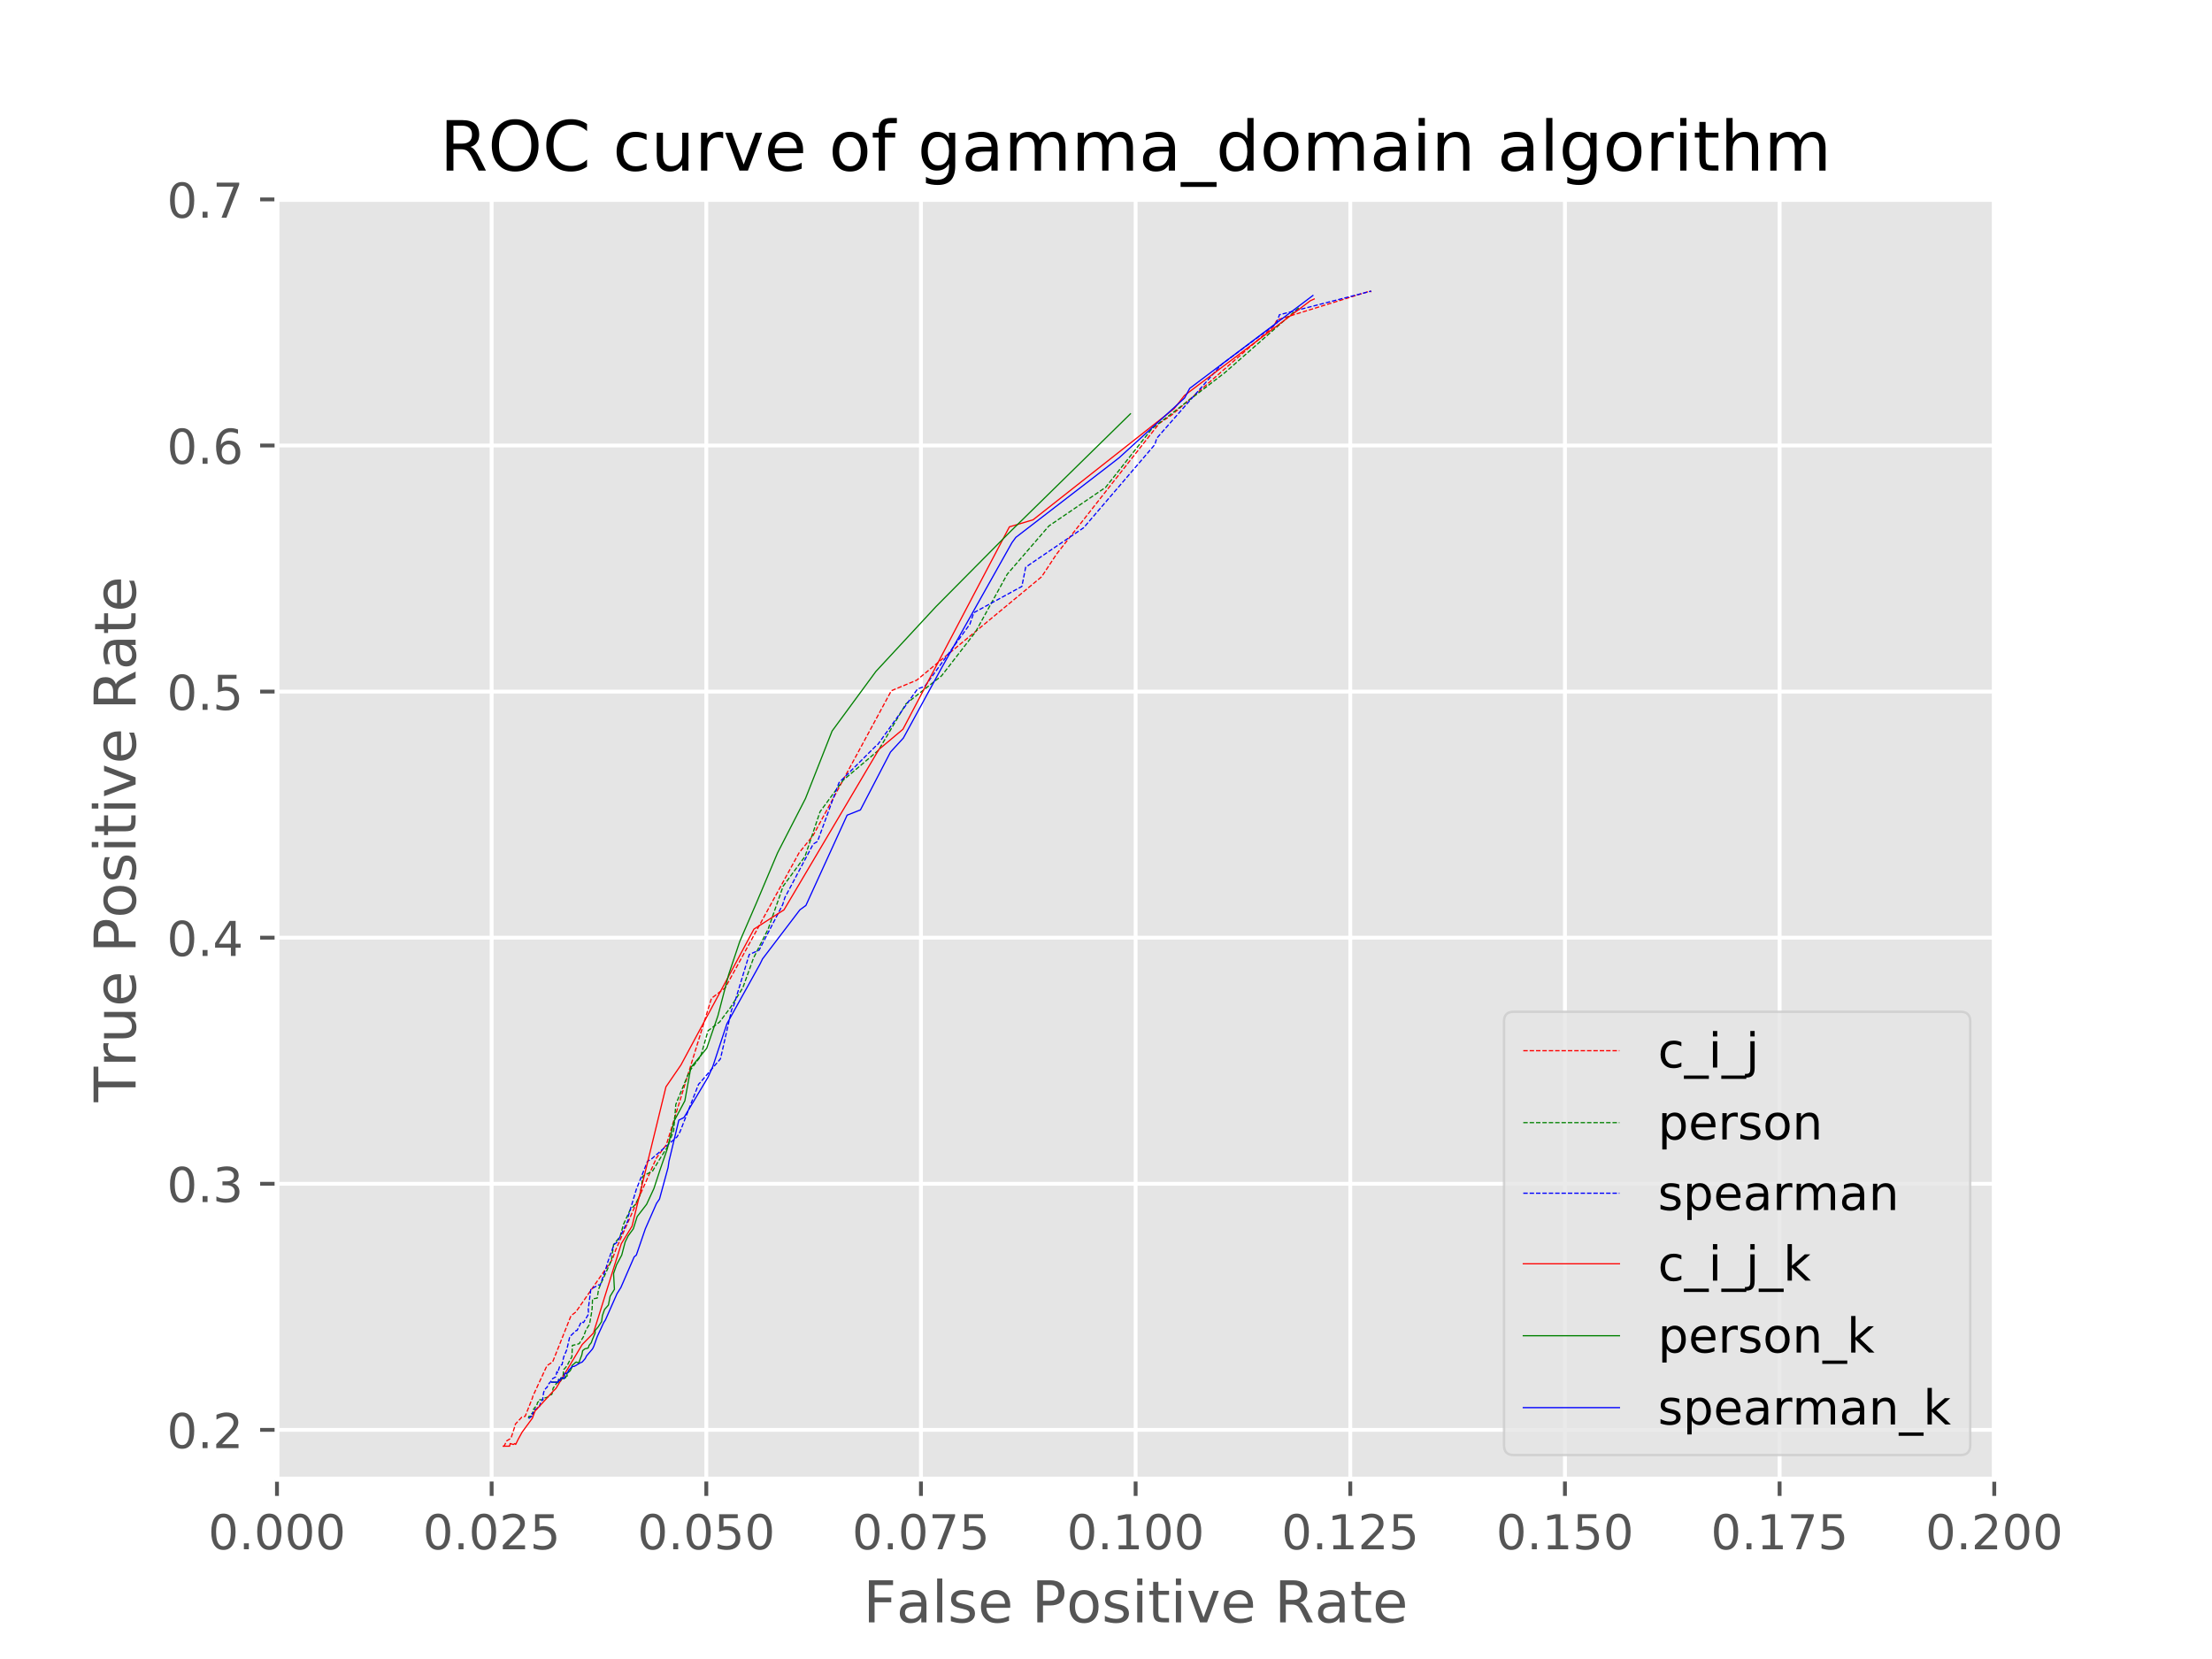<?xml version="1.0" encoding="utf-8" standalone="no"?>
<!DOCTYPE svg PUBLIC "-//W3C//DTD SVG 1.1//EN"
  "http://www.w3.org/Graphics/SVG/1.1/DTD/svg11.dtd">
<!-- Created with matplotlib (http://matplotlib.org/) -->
<svg height="345pt" version="1.1" viewBox="0 0 460 345" width="460pt" xmlns="http://www.w3.org/2000/svg" xmlns:xlink="http://www.w3.org/1999/xlink">
 <defs>
  <style type="text/css">
*{stroke-linecap:butt;stroke-linejoin:round;}
  </style>
 </defs>
 <g id="figure_1">
  <g id="patch_1">
   <path d="M 0 345.6 
L 460.8 345.6 
L 460.8 0 
L 0 0 
z
" style="fill:#ffffff;"/>
  </g>
  <g id="axes_1">
   <g id="patch_2">
    <path d="M 57.6 307.584 
L 414.72 307.584 
L 414.72 41.472 
L 57.6 41.472 
z
" style="fill:#e5e5e5;"/>
   </g>
   <g id="matplotlib.axis_1">
    <g id="xtick_1">
     <g id="line2d_1">
      <path clip-path="url(#p96135a77d3)" d="M 57.6 307.584 
L 57.6 41.472 
" style="fill:none;stroke:#ffffff;stroke-linecap:square;stroke-width:0.8;"/>
     </g>
     <g id="line2d_2">
      <defs>
       <path d="M 0 0 
L 0 3.5 
" id="m3722975acc" style="stroke:#555555;stroke-width:0.8;"/>
      </defs>
      <g>
       <use style="fill:#555555;stroke:#555555;stroke-width:0.8;" x="57.6" xlink:href="#m3722975acc" y="307.584"/>
      </g>
     </g>
     <g id="text_1">
      <!-- 0.000 -->
      <defs>
       <path d="M 31.781 66.406 
Q 24.172 66.406 20.328 58.906 
Q 16.5 51.422 16.5 36.375 
Q 16.5 21.391 20.328 13.891 
Q 24.172 6.391 31.781 6.391 
Q 39.453 6.391 43.281 13.891 
Q 47.125 21.391 47.125 36.375 
Q 47.125 51.422 43.281 58.906 
Q 39.453 66.406 31.781 66.406 
z
M 31.781 74.219 
Q 44.047 74.219 50.516 64.516 
Q 56.984 54.828 56.984 36.375 
Q 56.984 17.969 50.516 8.266 
Q 44.047 -1.422 31.781 -1.422 
Q 19.531 -1.422 13.062 8.266 
Q 6.594 17.969 6.594 36.375 
Q 6.594 54.828 13.062 64.516 
Q 19.531 74.219 31.781 74.219 
z
" id="DejaVuSans-30"/>
       <path d="M 10.688 12.406 
L 21 12.406 
L 21 0 
L 10.688 0 
z
" id="DejaVuSans-2e"/>
      </defs>
      <g style="fill:#555555;" transform="translate(43.286 322.182)scale(0.1 -0.1)">
       <use xlink:href="#DejaVuSans-30"/>
       <use x="63.623" xlink:href="#DejaVuSans-2e"/>
       <use x="95.41" xlink:href="#DejaVuSans-30"/>
       <use x="159.033" xlink:href="#DejaVuSans-30"/>
       <use x="222.656" xlink:href="#DejaVuSans-30"/>
      </g>
     </g>
    </g>
    <g id="xtick_2">
     <g id="line2d_3">
      <path clip-path="url(#p96135a77d3)" d="M 102.24 307.584 
L 102.24 41.472 
" style="fill:none;stroke:#ffffff;stroke-linecap:square;stroke-width:0.8;"/>
     </g>
     <g id="line2d_4">
      <g>
       <use style="fill:#555555;stroke:#555555;stroke-width:0.8;" x="102.24" xlink:href="#m3722975acc" y="307.584"/>
      </g>
     </g>
     <g id="text_2">
      <!-- 0.025 -->
      <defs>
       <path d="M 19.188 8.297 
L 53.609 8.297 
L 53.609 0 
L 7.328 0 
L 7.328 8.297 
Q 12.938 14.109 22.625 23.891 
Q 32.328 33.688 34.812 36.531 
Q 39.547 41.844 41.422 45.531 
Q 43.312 49.219 43.312 52.781 
Q 43.312 58.594 39.234 62.25 
Q 35.156 65.922 28.609 65.922 
Q 23.969 65.922 18.812 64.312 
Q 13.672 62.703 7.812 59.422 
L 7.812 69.391 
Q 13.766 71.781 18.938 73 
Q 24.125 74.219 28.422 74.219 
Q 39.75 74.219 46.484 68.547 
Q 53.219 62.891 53.219 53.422 
Q 53.219 48.922 51.531 44.891 
Q 49.859 40.875 45.406 35.406 
Q 44.188 33.984 37.641 27.219 
Q 31.109 20.453 19.188 8.297 
z
" id="DejaVuSans-32"/>
       <path d="M 10.797 72.906 
L 49.516 72.906 
L 49.516 64.594 
L 19.828 64.594 
L 19.828 46.734 
Q 21.969 47.469 24.109 47.828 
Q 26.266 48.188 28.422 48.188 
Q 40.625 48.188 47.75 41.5 
Q 54.891 34.812 54.891 23.391 
Q 54.891 11.625 47.562 5.094 
Q 40.234 -1.422 26.906 -1.422 
Q 22.312 -1.422 17.547 -0.641 
Q 12.797 0.141 7.719 1.703 
L 7.719 11.625 
Q 12.109 9.234 16.797 8.062 
Q 21.484 6.891 26.703 6.891 
Q 35.156 6.891 40.078 11.328 
Q 45.016 15.766 45.016 23.391 
Q 45.016 31 40.078 35.438 
Q 35.156 39.891 26.703 39.891 
Q 22.75 39.891 18.812 39.016 
Q 14.891 38.141 10.797 36.281 
z
" id="DejaVuSans-35"/>
      </defs>
      <g style="fill:#555555;" transform="translate(87.926 322.182)scale(0.1 -0.1)">
       <use xlink:href="#DejaVuSans-30"/>
       <use x="63.623" xlink:href="#DejaVuSans-2e"/>
       <use x="95.41" xlink:href="#DejaVuSans-30"/>
       <use x="159.033" xlink:href="#DejaVuSans-32"/>
       <use x="222.656" xlink:href="#DejaVuSans-35"/>
      </g>
     </g>
    </g>
    <g id="xtick_3">
     <g id="line2d_5">
      <path clip-path="url(#p96135a77d3)" d="M 146.88 307.584 
L 146.88 41.472 
" style="fill:none;stroke:#ffffff;stroke-linecap:square;stroke-width:0.8;"/>
     </g>
     <g id="line2d_6">
      <g>
       <use style="fill:#555555;stroke:#555555;stroke-width:0.8;" x="146.88" xlink:href="#m3722975acc" y="307.584"/>
      </g>
     </g>
     <g id="text_3">
      <!-- 0.050 -->
      <g style="fill:#555555;" transform="translate(132.566 322.182)scale(0.1 -0.1)">
       <use xlink:href="#DejaVuSans-30"/>
       <use x="63.623" xlink:href="#DejaVuSans-2e"/>
       <use x="95.41" xlink:href="#DejaVuSans-30"/>
       <use x="159.033" xlink:href="#DejaVuSans-35"/>
       <use x="222.656" xlink:href="#DejaVuSans-30"/>
      </g>
     </g>
    </g>
    <g id="xtick_4">
     <g id="line2d_7">
      <path clip-path="url(#p96135a77d3)" d="M 191.52 307.584 
L 191.52 41.472 
" style="fill:none;stroke:#ffffff;stroke-linecap:square;stroke-width:0.8;"/>
     </g>
     <g id="line2d_8">
      <g>
       <use style="fill:#555555;stroke:#555555;stroke-width:0.8;" x="191.52" xlink:href="#m3722975acc" y="307.584"/>
      </g>
     </g>
     <g id="text_4">
      <!-- 0.075 -->
      <defs>
       <path d="M 8.203 72.906 
L 55.078 72.906 
L 55.078 68.703 
L 28.609 0 
L 18.312 0 
L 43.219 64.594 
L 8.203 64.594 
z
" id="DejaVuSans-37"/>
      </defs>
      <g style="fill:#555555;" transform="translate(177.206 322.182)scale(0.1 -0.1)">
       <use xlink:href="#DejaVuSans-30"/>
       <use x="63.623" xlink:href="#DejaVuSans-2e"/>
       <use x="95.41" xlink:href="#DejaVuSans-30"/>
       <use x="159.033" xlink:href="#DejaVuSans-37"/>
       <use x="222.656" xlink:href="#DejaVuSans-35"/>
      </g>
     </g>
    </g>
    <g id="xtick_5">
     <g id="line2d_9">
      <path clip-path="url(#p96135a77d3)" d="M 236.16 307.584 
L 236.16 41.472 
" style="fill:none;stroke:#ffffff;stroke-linecap:square;stroke-width:0.8;"/>
     </g>
     <g id="line2d_10">
      <g>
       <use style="fill:#555555;stroke:#555555;stroke-width:0.8;" x="236.16" xlink:href="#m3722975acc" y="307.584"/>
      </g>
     </g>
     <g id="text_5">
      <!-- 0.100 -->
      <defs>
       <path d="M 12.406 8.297 
L 28.516 8.297 
L 28.516 63.922 
L 10.984 60.406 
L 10.984 69.391 
L 28.422 72.906 
L 38.281 72.906 
L 38.281 8.297 
L 54.391 8.297 
L 54.391 0 
L 12.406 0 
z
" id="DejaVuSans-31"/>
      </defs>
      <g style="fill:#555555;" transform="translate(221.846 322.182)scale(0.1 -0.1)">
       <use xlink:href="#DejaVuSans-30"/>
       <use x="63.623" xlink:href="#DejaVuSans-2e"/>
       <use x="95.41" xlink:href="#DejaVuSans-31"/>
       <use x="159.033" xlink:href="#DejaVuSans-30"/>
       <use x="222.656" xlink:href="#DejaVuSans-30"/>
      </g>
     </g>
    </g>
    <g id="xtick_6">
     <g id="line2d_11">
      <path clip-path="url(#p96135a77d3)" d="M 280.8 307.584 
L 280.8 41.472 
" style="fill:none;stroke:#ffffff;stroke-linecap:square;stroke-width:0.8;"/>
     </g>
     <g id="line2d_12">
      <g>
       <use style="fill:#555555;stroke:#555555;stroke-width:0.8;" x="280.8" xlink:href="#m3722975acc" y="307.584"/>
      </g>
     </g>
     <g id="text_6">
      <!-- 0.125 -->
      <g style="fill:#555555;" transform="translate(266.486 322.182)scale(0.1 -0.1)">
       <use xlink:href="#DejaVuSans-30"/>
       <use x="63.623" xlink:href="#DejaVuSans-2e"/>
       <use x="95.41" xlink:href="#DejaVuSans-31"/>
       <use x="159.033" xlink:href="#DejaVuSans-32"/>
       <use x="222.656" xlink:href="#DejaVuSans-35"/>
      </g>
     </g>
    </g>
    <g id="xtick_7">
     <g id="line2d_13">
      <path clip-path="url(#p96135a77d3)" d="M 325.44 307.584 
L 325.44 41.472 
" style="fill:none;stroke:#ffffff;stroke-linecap:square;stroke-width:0.8;"/>
     </g>
     <g id="line2d_14">
      <g>
       <use style="fill:#555555;stroke:#555555;stroke-width:0.8;" x="325.44" xlink:href="#m3722975acc" y="307.584"/>
      </g>
     </g>
     <g id="text_7">
      <!-- 0.150 -->
      <g style="fill:#555555;" transform="translate(311.126 322.182)scale(0.1 -0.1)">
       <use xlink:href="#DejaVuSans-30"/>
       <use x="63.623" xlink:href="#DejaVuSans-2e"/>
       <use x="95.41" xlink:href="#DejaVuSans-31"/>
       <use x="159.033" xlink:href="#DejaVuSans-35"/>
       <use x="222.656" xlink:href="#DejaVuSans-30"/>
      </g>
     </g>
    </g>
    <g id="xtick_8">
     <g id="line2d_15">
      <path clip-path="url(#p96135a77d3)" d="M 370.08 307.584 
L 370.08 41.472 
" style="fill:none;stroke:#ffffff;stroke-linecap:square;stroke-width:0.8;"/>
     </g>
     <g id="line2d_16">
      <g>
       <use style="fill:#555555;stroke:#555555;stroke-width:0.8;" x="370.08" xlink:href="#m3722975acc" y="307.584"/>
      </g>
     </g>
     <g id="text_8">
      <!-- 0.175 -->
      <g style="fill:#555555;" transform="translate(355.766 322.182)scale(0.1 -0.1)">
       <use xlink:href="#DejaVuSans-30"/>
       <use x="63.623" xlink:href="#DejaVuSans-2e"/>
       <use x="95.41" xlink:href="#DejaVuSans-31"/>
       <use x="159.033" xlink:href="#DejaVuSans-37"/>
       <use x="222.656" xlink:href="#DejaVuSans-35"/>
      </g>
     </g>
    </g>
    <g id="xtick_9">
     <g id="line2d_17">
      <path clip-path="url(#p96135a77d3)" d="M 414.72 307.584 
L 414.72 41.472 
" style="fill:none;stroke:#ffffff;stroke-linecap:square;stroke-width:0.8;"/>
     </g>
     <g id="line2d_18">
      <g>
       <use style="fill:#555555;stroke:#555555;stroke-width:0.8;" x="414.72" xlink:href="#m3722975acc" y="307.584"/>
      </g>
     </g>
     <g id="text_9">
      <!-- 0.200 -->
      <g style="fill:#555555;" transform="translate(400.406 322.182)scale(0.1 -0.1)">
       <use xlink:href="#DejaVuSans-30"/>
       <use x="63.623" xlink:href="#DejaVuSans-2e"/>
       <use x="95.41" xlink:href="#DejaVuSans-32"/>
       <use x="159.033" xlink:href="#DejaVuSans-30"/>
       <use x="222.656" xlink:href="#DejaVuSans-30"/>
      </g>
     </g>
    </g>
    <g id="text_10">
     <!-- False Positive Rate -->
     <defs>
      <path d="M 9.812 72.906 
L 51.703 72.906 
L 51.703 64.594 
L 19.672 64.594 
L 19.672 43.109 
L 48.578 43.109 
L 48.578 34.812 
L 19.672 34.812 
L 19.672 0 
L 9.812 0 
z
" id="DejaVuSans-46"/>
      <path d="M 34.281 27.484 
Q 23.391 27.484 19.188 25 
Q 14.984 22.516 14.984 16.5 
Q 14.984 11.719 18.141 8.906 
Q 21.297 6.109 26.703 6.109 
Q 34.188 6.109 38.703 11.406 
Q 43.219 16.703 43.219 25.484 
L 43.219 27.484 
z
M 52.203 31.203 
L 52.203 0 
L 43.219 0 
L 43.219 8.297 
Q 40.141 3.328 35.547 0.953 
Q 30.953 -1.422 24.312 -1.422 
Q 15.922 -1.422 10.953 3.297 
Q 6 8.016 6 15.922 
Q 6 25.141 12.172 29.828 
Q 18.359 34.516 30.609 34.516 
L 43.219 34.516 
L 43.219 35.406 
Q 43.219 41.609 39.141 45 
Q 35.062 48.391 27.688 48.391 
Q 23 48.391 18.547 47.266 
Q 14.109 46.141 10.016 43.891 
L 10.016 52.203 
Q 14.938 54.109 19.578 55.047 
Q 24.219 56 28.609 56 
Q 40.484 56 46.344 49.844 
Q 52.203 43.703 52.203 31.203 
z
" id="DejaVuSans-61"/>
      <path d="M 9.422 75.984 
L 18.406 75.984 
L 18.406 0 
L 9.422 0 
z
" id="DejaVuSans-6c"/>
      <path d="M 44.281 53.078 
L 44.281 44.578 
Q 40.484 46.531 36.375 47.5 
Q 32.281 48.484 27.875 48.484 
Q 21.188 48.484 17.844 46.438 
Q 14.5 44.391 14.5 40.281 
Q 14.5 37.156 16.891 35.375 
Q 19.281 33.594 26.516 31.984 
L 29.594 31.297 
Q 39.156 29.25 43.188 25.516 
Q 47.219 21.781 47.219 15.094 
Q 47.219 7.469 41.188 3.016 
Q 35.156 -1.422 24.609 -1.422 
Q 20.219 -1.422 15.453 -0.562 
Q 10.688 0.297 5.422 2 
L 5.422 11.281 
Q 10.406 8.688 15.234 7.391 
Q 20.062 6.109 24.812 6.109 
Q 31.156 6.109 34.562 8.281 
Q 37.984 10.453 37.984 14.406 
Q 37.984 18.062 35.516 20.016 
Q 33.062 21.969 24.703 23.781 
L 21.578 24.516 
Q 13.234 26.266 9.516 29.906 
Q 5.812 33.547 5.812 39.891 
Q 5.812 47.609 11.281 51.797 
Q 16.75 56 26.812 56 
Q 31.781 56 36.172 55.266 
Q 40.578 54.547 44.281 53.078 
z
" id="DejaVuSans-73"/>
      <path d="M 56.203 29.594 
L 56.203 25.203 
L 14.891 25.203 
Q 15.484 15.922 20.484 11.062 
Q 25.484 6.203 34.422 6.203 
Q 39.594 6.203 44.453 7.469 
Q 49.312 8.734 54.109 11.281 
L 54.109 2.781 
Q 49.266 0.734 44.188 -0.344 
Q 39.109 -1.422 33.891 -1.422 
Q 20.797 -1.422 13.156 6.188 
Q 5.516 13.812 5.516 26.812 
Q 5.516 40.234 12.766 48.109 
Q 20.016 56 32.328 56 
Q 43.359 56 49.781 48.891 
Q 56.203 41.797 56.203 29.594 
z
M 47.219 32.234 
Q 47.125 39.594 43.094 43.984 
Q 39.062 48.391 32.422 48.391 
Q 24.906 48.391 20.391 44.141 
Q 15.875 39.891 15.188 32.172 
z
" id="DejaVuSans-65"/>
      <path id="DejaVuSans-20"/>
      <path d="M 19.672 64.797 
L 19.672 37.406 
L 32.078 37.406 
Q 38.969 37.406 42.719 40.969 
Q 46.484 44.531 46.484 51.125 
Q 46.484 57.672 42.719 61.234 
Q 38.969 64.797 32.078 64.797 
z
M 9.812 72.906 
L 32.078 72.906 
Q 44.344 72.906 50.609 67.359 
Q 56.891 61.812 56.891 51.125 
Q 56.891 40.328 50.609 34.812 
Q 44.344 29.297 32.078 29.297 
L 19.672 29.297 
L 19.672 0 
L 9.812 0 
z
" id="DejaVuSans-50"/>
      <path d="M 30.609 48.391 
Q 23.391 48.391 19.188 42.75 
Q 14.984 37.109 14.984 27.297 
Q 14.984 17.484 19.156 11.844 
Q 23.344 6.203 30.609 6.203 
Q 37.797 6.203 41.984 11.859 
Q 46.188 17.531 46.188 27.297 
Q 46.188 37.016 41.984 42.703 
Q 37.797 48.391 30.609 48.391 
z
M 30.609 56 
Q 42.328 56 49.016 48.375 
Q 55.719 40.766 55.719 27.297 
Q 55.719 13.875 49.016 6.219 
Q 42.328 -1.422 30.609 -1.422 
Q 18.844 -1.422 12.172 6.219 
Q 5.516 13.875 5.516 27.297 
Q 5.516 40.766 12.172 48.375 
Q 18.844 56 30.609 56 
z
" id="DejaVuSans-6f"/>
      <path d="M 9.422 54.688 
L 18.406 54.688 
L 18.406 0 
L 9.422 0 
z
M 9.422 75.984 
L 18.406 75.984 
L 18.406 64.594 
L 9.422 64.594 
z
" id="DejaVuSans-69"/>
      <path d="M 18.312 70.219 
L 18.312 54.688 
L 36.812 54.688 
L 36.812 47.703 
L 18.312 47.703 
L 18.312 18.016 
Q 18.312 11.328 20.141 9.422 
Q 21.969 7.516 27.594 7.516 
L 36.812 7.516 
L 36.812 0 
L 27.594 0 
Q 17.188 0 13.234 3.875 
Q 9.281 7.766 9.281 18.016 
L 9.281 47.703 
L 2.688 47.703 
L 2.688 54.688 
L 9.281 54.688 
L 9.281 70.219 
z
" id="DejaVuSans-74"/>
      <path d="M 2.984 54.688 
L 12.5 54.688 
L 29.594 8.797 
L 46.688 54.688 
L 56.203 54.688 
L 35.688 0 
L 23.484 0 
z
" id="DejaVuSans-76"/>
      <path d="M 44.391 34.188 
Q 47.562 33.109 50.562 29.594 
Q 53.562 26.078 56.594 19.922 
L 66.609 0 
L 56 0 
L 46.688 18.703 
Q 43.062 26.031 39.672 28.422 
Q 36.281 30.812 30.422 30.812 
L 19.672 30.812 
L 19.672 0 
L 9.812 0 
L 9.812 72.906 
L 32.078 72.906 
Q 44.578 72.906 50.734 67.672 
Q 56.891 62.453 56.891 51.906 
Q 56.891 45.016 53.688 40.469 
Q 50.484 35.938 44.391 34.188 
z
M 19.672 64.797 
L 19.672 38.922 
L 32.078 38.922 
Q 39.203 38.922 42.844 42.219 
Q 46.484 45.516 46.484 51.906 
Q 46.484 58.297 42.844 61.547 
Q 39.203 64.797 32.078 64.797 
z
" id="DejaVuSans-52"/>
     </defs>
     <g style="fill:#555555;" transform="translate(179.513 337.38)scale(0.12 -0.12)">
      <use xlink:href="#DejaVuSans-46"/>
      <use x="57.379" xlink:href="#DejaVuSans-61"/>
      <use x="118.658" xlink:href="#DejaVuSans-6c"/>
      <use x="146.441" xlink:href="#DejaVuSans-73"/>
      <use x="198.541" xlink:href="#DejaVuSans-65"/>
      <use x="260.064" xlink:href="#DejaVuSans-20"/>
      <use x="291.852" xlink:href="#DejaVuSans-50"/>
      <use x="352.107" xlink:href="#DejaVuSans-6f"/>
      <use x="413.289" xlink:href="#DejaVuSans-73"/>
      <use x="465.389" xlink:href="#DejaVuSans-69"/>
      <use x="493.172" xlink:href="#DejaVuSans-74"/>
      <use x="532.381" xlink:href="#DejaVuSans-69"/>
      <use x="560.164" xlink:href="#DejaVuSans-76"/>
      <use x="619.344" xlink:href="#DejaVuSans-65"/>
      <use x="680.867" xlink:href="#DejaVuSans-20"/>
      <use x="712.654" xlink:href="#DejaVuSans-52"/>
      <use x="782.105" xlink:href="#DejaVuSans-61"/>
      <use x="843.385" xlink:href="#DejaVuSans-74"/>
      <use x="882.594" xlink:href="#DejaVuSans-65"/>
     </g>
    </g>
   </g>
   <g id="matplotlib.axis_2">
    <g id="ytick_1">
     <g id="line2d_19">
      <path clip-path="url(#p96135a77d3)" d="M 57.6 297.349 
L 414.72 297.349 
" style="fill:none;stroke:#ffffff;stroke-linecap:square;stroke-width:0.8;"/>
     </g>
     <g id="line2d_20">
      <defs>
       <path d="M 0 0 
L -3.5 0 
" id="mb5988f08a0" style="stroke:#555555;stroke-width:0.8;"/>
      </defs>
      <g>
       <use style="fill:#555555;stroke:#555555;stroke-width:0.8;" x="57.6" xlink:href="#mb5988f08a0" y="297.349"/>
      </g>
     </g>
     <g id="text_11">
      <!-- 0.2 -->
      <g style="fill:#555555;" transform="translate(34.697 301.148)scale(0.1 -0.1)">
       <use xlink:href="#DejaVuSans-30"/>
       <use x="63.623" xlink:href="#DejaVuSans-2e"/>
       <use x="95.41" xlink:href="#DejaVuSans-32"/>
      </g>
     </g>
    </g>
    <g id="ytick_2">
     <g id="line2d_21">
      <path clip-path="url(#p96135a77d3)" d="M 57.6 246.174 
L 414.72 246.174 
" style="fill:none;stroke:#ffffff;stroke-linecap:square;stroke-width:0.8;"/>
     </g>
     <g id="line2d_22">
      <g>
       <use style="fill:#555555;stroke:#555555;stroke-width:0.8;" x="57.6" xlink:href="#mb5988f08a0" y="246.174"/>
      </g>
     </g>
     <g id="text_12">
      <!-- 0.3 -->
      <defs>
       <path d="M 40.578 39.312 
Q 47.656 37.797 51.625 33 
Q 55.609 28.219 55.609 21.188 
Q 55.609 10.406 48.188 4.484 
Q 40.766 -1.422 27.094 -1.422 
Q 22.516 -1.422 17.656 -0.516 
Q 12.797 0.391 7.625 2.203 
L 7.625 11.719 
Q 11.719 9.328 16.594 8.109 
Q 21.484 6.891 26.812 6.891 
Q 36.078 6.891 40.938 10.547 
Q 45.797 14.203 45.797 21.188 
Q 45.797 27.641 41.281 31.266 
Q 36.766 34.906 28.719 34.906 
L 20.219 34.906 
L 20.219 43.016 
L 29.109 43.016 
Q 36.375 43.016 40.234 45.922 
Q 44.094 48.828 44.094 54.297 
Q 44.094 59.906 40.109 62.906 
Q 36.141 65.922 28.719 65.922 
Q 24.656 65.922 20.016 65.031 
Q 15.375 64.156 9.812 62.312 
L 9.812 71.094 
Q 15.438 72.656 20.344 73.438 
Q 25.25 74.219 29.594 74.219 
Q 40.828 74.219 47.359 69.109 
Q 53.906 64.016 53.906 55.328 
Q 53.906 49.266 50.438 45.094 
Q 46.969 40.922 40.578 39.312 
z
" id="DejaVuSans-33"/>
      </defs>
      <g style="fill:#555555;" transform="translate(34.697 249.973)scale(0.1 -0.1)">
       <use xlink:href="#DejaVuSans-30"/>
       <use x="63.623" xlink:href="#DejaVuSans-2e"/>
       <use x="95.41" xlink:href="#DejaVuSans-33"/>
      </g>
     </g>
    </g>
    <g id="ytick_3">
     <g id="line2d_23">
      <path clip-path="url(#p96135a77d3)" d="M 57.6 194.998 
L 414.72 194.998 
" style="fill:none;stroke:#ffffff;stroke-linecap:square;stroke-width:0.8;"/>
     </g>
     <g id="line2d_24">
      <g>
       <use style="fill:#555555;stroke:#555555;stroke-width:0.8;" x="57.6" xlink:href="#mb5988f08a0" y="194.998"/>
      </g>
     </g>
     <g id="text_13">
      <!-- 0.4 -->
      <defs>
       <path d="M 37.797 64.312 
L 12.891 25.391 
L 37.797 25.391 
z
M 35.203 72.906 
L 47.609 72.906 
L 47.609 25.391 
L 58.016 25.391 
L 58.016 17.188 
L 47.609 17.188 
L 47.609 0 
L 37.797 0 
L 37.797 17.188 
L 4.891 17.188 
L 4.891 26.703 
z
" id="DejaVuSans-34"/>
      </defs>
      <g style="fill:#555555;" transform="translate(34.697 198.797)scale(0.1 -0.1)">
       <use xlink:href="#DejaVuSans-30"/>
       <use x="63.623" xlink:href="#DejaVuSans-2e"/>
       <use x="95.41" xlink:href="#DejaVuSans-34"/>
      </g>
     </g>
    </g>
    <g id="ytick_4">
     <g id="line2d_25">
      <path clip-path="url(#p96135a77d3)" d="M 57.6 143.823 
L 414.72 143.823 
" style="fill:none;stroke:#ffffff;stroke-linecap:square;stroke-width:0.8;"/>
     </g>
     <g id="line2d_26">
      <g>
       <use style="fill:#555555;stroke:#555555;stroke-width:0.8;" x="57.6" xlink:href="#mb5988f08a0" y="143.823"/>
      </g>
     </g>
     <g id="text_14">
      <!-- 0.5 -->
      <g style="fill:#555555;" transform="translate(34.697 147.622)scale(0.1 -0.1)">
       <use xlink:href="#DejaVuSans-30"/>
       <use x="63.623" xlink:href="#DejaVuSans-2e"/>
       <use x="95.41" xlink:href="#DejaVuSans-35"/>
      </g>
     </g>
    </g>
    <g id="ytick_5">
     <g id="line2d_27">
      <path clip-path="url(#p96135a77d3)" d="M 57.6 92.647 
L 414.72 92.647 
" style="fill:none;stroke:#ffffff;stroke-linecap:square;stroke-width:0.8;"/>
     </g>
     <g id="line2d_28">
      <g>
       <use style="fill:#555555;stroke:#555555;stroke-width:0.8;" x="57.6" xlink:href="#mb5988f08a0" y="92.647"/>
      </g>
     </g>
     <g id="text_15">
      <!-- 0.6 -->
      <defs>
       <path d="M 33.016 40.375 
Q 26.375 40.375 22.484 35.828 
Q 18.609 31.297 18.609 23.391 
Q 18.609 15.531 22.484 10.953 
Q 26.375 6.391 33.016 6.391 
Q 39.656 6.391 43.531 10.953 
Q 47.406 15.531 47.406 23.391 
Q 47.406 31.297 43.531 35.828 
Q 39.656 40.375 33.016 40.375 
z
M 52.594 71.297 
L 52.594 62.312 
Q 48.875 64.062 45.094 64.984 
Q 41.312 65.922 37.594 65.922 
Q 27.828 65.922 22.672 59.328 
Q 17.531 52.734 16.797 39.406 
Q 19.672 43.656 24.016 45.922 
Q 28.375 48.188 33.594 48.188 
Q 44.578 48.188 50.953 41.516 
Q 57.328 34.859 57.328 23.391 
Q 57.328 12.156 50.688 5.359 
Q 44.047 -1.422 33.016 -1.422 
Q 20.359 -1.422 13.672 8.266 
Q 6.984 17.969 6.984 36.375 
Q 6.984 53.656 15.188 63.938 
Q 23.391 74.219 37.203 74.219 
Q 40.922 74.219 44.703 73.484 
Q 48.484 72.75 52.594 71.297 
z
" id="DejaVuSans-36"/>
      </defs>
      <g style="fill:#555555;" transform="translate(34.697 96.447)scale(0.1 -0.1)">
       <use xlink:href="#DejaVuSans-30"/>
       <use x="63.623" xlink:href="#DejaVuSans-2e"/>
       <use x="95.41" xlink:href="#DejaVuSans-36"/>
      </g>
     </g>
    </g>
    <g id="ytick_6">
     <g id="line2d_29">
      <path clip-path="url(#p96135a77d3)" d="M 57.6 41.472 
L 414.72 41.472 
" style="fill:none;stroke:#ffffff;stroke-linecap:square;stroke-width:0.8;"/>
     </g>
     <g id="line2d_30">
      <g>
       <use style="fill:#555555;stroke:#555555;stroke-width:0.8;" x="57.6" xlink:href="#mb5988f08a0" y="41.472"/>
      </g>
     </g>
     <g id="text_16">
      <!-- 0.7 -->
      <g style="fill:#555555;" transform="translate(34.697 45.271)scale(0.1 -0.1)">
       <use xlink:href="#DejaVuSans-30"/>
       <use x="63.623" xlink:href="#DejaVuSans-2e"/>
       <use x="95.41" xlink:href="#DejaVuSans-37"/>
      </g>
     </g>
    </g>
    <g id="text_17">
     <!-- True Positive Rate -->
     <defs>
      <path d="M -0.297 72.906 
L 61.375 72.906 
L 61.375 64.594 
L 35.5 64.594 
L 35.5 0 
L 25.594 0 
L 25.594 64.594 
L -0.297 64.594 
z
" id="DejaVuSans-54"/>
      <path d="M 41.109 46.297 
Q 39.594 47.172 37.812 47.578 
Q 36.031 48 33.891 48 
Q 26.266 48 22.188 43.047 
Q 18.109 38.094 18.109 28.812 
L 18.109 0 
L 9.078 0 
L 9.078 54.688 
L 18.109 54.688 
L 18.109 46.188 
Q 20.953 51.172 25.484 53.578 
Q 30.031 56 36.531 56 
Q 37.453 56 38.578 55.875 
Q 39.703 55.766 41.062 55.516 
z
" id="DejaVuSans-72"/>
      <path d="M 8.5 21.578 
L 8.5 54.688 
L 17.484 54.688 
L 17.484 21.922 
Q 17.484 14.156 20.5 10.266 
Q 23.531 6.391 29.594 6.391 
Q 36.859 6.391 41.078 11.031 
Q 45.312 15.672 45.312 23.688 
L 45.312 54.688 
L 54.297 54.688 
L 54.297 0 
L 45.312 0 
L 45.312 8.406 
Q 42.047 3.422 37.719 1 
Q 33.406 -1.422 27.688 -1.422 
Q 18.266 -1.422 13.375 4.438 
Q 8.5 10.297 8.5 21.578 
z
M 31.109 56 
z
" id="DejaVuSans-75"/>
     </defs>
     <g style="fill:#555555;" transform="translate(28.201 229.183)rotate(-90)scale(0.12 -0.12)">
      <use xlink:href="#DejaVuSans-54"/>
      <use x="60.865" xlink:href="#DejaVuSans-72"/>
      <use x="101.979" xlink:href="#DejaVuSans-75"/>
      <use x="165.357" xlink:href="#DejaVuSans-65"/>
      <use x="226.881" xlink:href="#DejaVuSans-20"/>
      <use x="258.668" xlink:href="#DejaVuSans-50"/>
      <use x="318.924" xlink:href="#DejaVuSans-6f"/>
      <use x="380.105" xlink:href="#DejaVuSans-73"/>
      <use x="432.205" xlink:href="#DejaVuSans-69"/>
      <use x="459.988" xlink:href="#DejaVuSans-74"/>
      <use x="499.197" xlink:href="#DejaVuSans-69"/>
      <use x="526.98" xlink:href="#DejaVuSans-76"/>
      <use x="586.16" xlink:href="#DejaVuSans-65"/>
      <use x="647.684" xlink:href="#DejaVuSans-20"/>
      <use x="679.471" xlink:href="#DejaVuSans-52"/>
      <use x="748.922" xlink:href="#DejaVuSans-61"/>
      <use x="810.201" xlink:href="#DejaVuSans-74"/>
      <use x="849.41" xlink:href="#DejaVuSans-65"/>
     </g>
    </g>
   </g>
   <g id="line2d_31">
    <path clip-path="url(#p96135a77d3)" d="M 104.651 300.739 
L 104.651 300.739 
L 104.651 300.739 
L 104.651 300.739 
L 104.651 300.739 
L 104.651 300.739 
L 104.651 300.739 
L 104.651 300.739 
L 104.651 300.739 
L 104.651 300.739 
L 104.651 300.739 
L 104.651 300.739 
L 104.651 300.739 
L 104.651 300.739 
L 104.651 300.739 
L 104.651 300.739 
L 104.651 300.739 
L 104.651 300.739 
L 104.651 300.739 
L 104.74 300.739 
L 104.74 300.739 
L 104.74 300.739 
L 104.74 300.739 
L 104.74 300.739 
L 104.74 300.739 
L 104.74 300.739 
L 104.74 300.739 
L 104.829 300.739 
L 104.829 300.739 
L 104.829 300.739 
L 104.829 300.739 
L 105.008 300.374 
L 105.008 300.374 
L 105.008 300.374 
L 105.008 300.374 
L 105.365 299.645 
L 105.365 299.645 
L 105.365 299.645 
L 105.365 299.645 
L 106.258 299.099 
L 106.258 299.099 
L 106.258 299.099 
L 106.258 299.099 
L 107.15 296.365 
L 107.15 296.365 
L 107.15 296.183 
L 107.15 296.183 
L 108.49 294.725 
L 108.49 294.725 
L 109.204 294.542 
L 109.204 294.542 
L 109.204 294.542 
L 110.722 290.715 
L 110.722 290.715 
L 110.811 290.351 
L 110.811 290.351 
L 113.757 283.972 
L 113.757 283.972 
L 114.918 283.243 
L 114.918 283.243 
L 118.757 273.584 
L 118.757 273.584 
L 119.739 272.855 
L 119.739 272.855 
L 127.328 261.92 
L 127.328 261.92 
L 128.042 259.915 
L 128.042 259.915 
L 136.524 240.779 
L 136.524 240.779 
L 138.577 238.045 
L 138.577 238.045 
L 147.951 207.61 
L 147.951 207.61 
L 150.808 205.423 
L 150.808 205.423 
L 166.164 177.356 
L 166.164 177.356 
L 169.111 173.712 
L 169.111 173.712 
L 185.36 143.641 
L 185.36 143.641 
L 190.627 141.454 
L 190.627 141.454 
L 216.608 119.948 
L 216.608 119.948 
L 219.732 115.21 
L 219.732 115.21 
L 241.07 88.055 
L 241.07 88.055 
L 243.749 86.232 
L 243.749 86.232 
L 264.908 67.825 
L 264.908 67.825 
L 265.533 66.549 
L 265.533 66.549 
L 284.907 60.535 
L 284.907 60.535 
L 285.175 60.717 
L 285.175 60.717 
" style="fill:none;stroke:#ff0000;stroke-dasharray:0.925,0.4;stroke-dashoffset:0;stroke-width:0.25;"/>
   </g>
   <g id="line2d_32">
    <path clip-path="url(#p96135a77d3)" d="M 109.918 294.907 
L 109.918 294.907 
L 109.918 294.907 
L 109.918 294.725 
L 109.918 294.725 
L 110.007 294.542 
L 110.186 294.542 
L 110.186 294.542 
L 110.186 294.542 
L 110.186 294.542 
L 110.364 294.542 
L 110.454 294.542 
L 110.454 294.542 
L 110.543 294.36 
L 110.543 294.178 
L 110.543 294.178 
L 110.543 294.178 
L 110.543 293.996 
L 110.632 293.996 
L 110.9 293.996 
L 110.811 293.631 
L 110.9 293.449 
L 110.9 293.084 
L 111.079 293.084 
L 111.168 292.72 
L 111.436 292.538 
L 111.704 291.991 
L 111.793 291.626 
L 111.793 291.626 
L 112.061 291.444 
L 112.329 291.262 
L 112.239 291.08 
L 112.596 291.08 
L 113.043 291.08 
L 113.132 291.08 
L 113.311 290.715 
L 113.936 290.533 
L 114.114 290.168 
L 114.739 289.986 
L 114.918 289.439 
L 115.007 288.71 
L 115.543 287.981 
L 115.721 287.617 
L 116.436 287.435 
L 116.882 286.706 
L 117.15 285.794 
L 117.15 284.883 
L 117.507 284.519 
L 117.953 283.972 
L 118.31 283.243 
L 118.935 282.149 
L 119.025 279.78 
L 119.917 279.598 
L 120.453 279.416 
L 121.346 277.958 
L 121.882 276.5 
L 122.596 275.406 
L 122.953 273.401 
L 123.132 272.126 
L 123.221 270.121 
L 124.203 269.939 
L 124.471 268.116 
L 125.096 266.658 
L 126.167 264.289 
L 127.149 262.102 
L 127.596 258.822 
L 128.935 257.181 
L 129.649 254.63 
L 130.988 251.714 
L 132.149 250.438 
L 133.131 248.433 
L 133.667 244.606 
L 135.72 243.513 
L 137.238 240.961 
L 138.756 238.592 
L 140.095 235.129 
L 140.541 229.662 
L 141.88 226.381 
L 143.398 222.736 
L 145.719 219.638 
L 147.237 214.353 
L 149.648 212.53 
L 151.969 209.432 
L 154.469 205.423 
L 156.701 199.226 
L 159.736 193.212 
L 162.861 184.282 
L 167.414 178.085 
L 170.539 168.791 
L 175.36 162.23 
L 182.681 156.033 
L 188.395 146.374 
L 195.805 140.542 
L 202.859 131.43 
L 209.465 119.401 
L 218.125 109.378 
L 229.91 101.359 
L 239.553 89.148 
L 254.73 77.484 
L 270.086 63.998 
" style="fill:none;stroke:#008000;stroke-dasharray:0.925,0.4;stroke-dashoffset:0;stroke-width:0.25;"/>
   </g>
   <g id="line2d_33">
    <path clip-path="url(#p96135a77d3)" d="M 109.918 294.907 
L 109.918 294.907 
L 110.007 294.907 
L 110.007 294.907 
L 110.007 294.907 
L 110.007 294.907 
L 110.007 294.907 
L 110.007 294.907 
L 110.097 294.907 
L 110.097 294.907 
L 110.097 294.907 
L 110.275 294.725 
L 110.275 294.725 
L 110.543 294.542 
L 110.543 294.542 
L 110.811 294.542 
L 110.811 294.542 
L 110.811 294.36 
L 110.722 293.813 
L 110.722 293.813 
L 110.989 293.813 
L 110.989 293.813 
L 111.257 293.084 
L 111.257 293.084 
L 111.704 292.902 
L 111.793 292.72 
L 111.793 292.72 
L 112.15 292.72 
L 112.15 292.538 
L 112.507 291.444 
L 112.507 291.444 
L 112.864 291.08 
L 112.864 290.897 
L 113.043 289.622 
L 113.221 289.075 
L 113.221 289.075 
L 113.668 288.528 
L 113.757 288.528 
L 114.204 287.617 
L 114.293 287.617 
L 114.828 286.888 
L 114.918 286.706 
L 115.543 286.341 
L 115.811 285.248 
L 115.989 285.43 
L 116.436 283.972 
L 116.882 283.79 
L 117.15 282.514 
L 117.239 282.149 
L 117.864 280.691 
L 118.489 277.958 
L 118.489 277.958 
L 119.828 276.682 
L 120.007 276.682 
L 120.9 274.859 
L 121.346 275.042 
L 122.417 273.219 
L 122.328 272.308 
L 122.864 268.116 
L 124.471 267.205 
L 124.828 267.205 
L 126.078 263.56 
L 126.256 262.831 
L 127.685 258.822 
L 128.399 258.275 
L 130.631 253.719 
L 130.631 252.99 
L 132.327 247.34 
L 134.649 241.508 
L 135.541 240.961 
L 140.809 236.405 
L 141.434 235.312 
L 145.273 225.47 
L 145.63 225.106 
L 149.826 220.185 
L 152.148 209.979 
L 152.594 209.068 
L 155.808 198.497 
L 157.861 197.586 
L 162.772 188.109 
L 163.218 186.651 
L 169.111 175.534 
L 170.004 174.987 
L 174.468 162.777 
L 182.146 155.122 
L 182.592 154.758 
L 190.806 143.276 
L 192.324 142.729 
L 201.698 129.79 
L 202.501 127.42 
L 212.501 121.953 
L 213.304 117.943 
L 225.357 109.742 
L 240.178 92.429 
L 240.535 91.153 
L 253.659 76.209 
L 254.195 75.662 
L 265.444 67.278 
L 266.069 65.456 
L 285.175 60.535 
" style="fill:none;stroke:#0000ff;stroke-dasharray:0.925,0.4;stroke-dashoffset:0;stroke-width:0.25;"/>
   </g>
   <g id="line2d_34">
    <path clip-path="url(#p96135a77d3)" d="M 104.651 300.739 
L 104.651 300.739 
L 104.651 300.739 
L 104.651 300.739 
L 104.651 300.739 
L 104.651 300.739 
L 104.651 300.739 
L 104.651 300.739 
L 104.651 300.739 
L 104.651 300.739 
L 104.651 300.739 
L 104.651 300.739 
L 104.651 300.739 
L 104.651 300.739 
L 104.651 300.739 
L 104.74 300.739 
L 104.74 300.739 
L 104.74 300.739 
L 104.74 300.739 
L 104.74 300.739 
L 104.74 300.739 
L 104.74 300.739 
L 104.74 300.739 
L 104.74 300.739 
L 104.74 300.739 
L 104.74 300.739 
L 104.74 300.739 
L 105.543 300.739 
L 105.543 300.739 
L 105.633 300.739 
L 105.633 300.739 
L 105.811 300.739 
L 105.811 300.739 
L 105.811 300.739 
L 105.811 300.739 
L 105.99 300.739 
L 105.99 300.739 
L 105.99 300.556 
L 105.99 300.556 
L 106.079 300.374 
L 106.079 300.374 
L 106.079 300.374 
L 106.079 300.374 
L 106.079 300.192 
L 106.079 300.192 
L 106.079 300.192 
L 106.079 300.192 
L 106.704 300.374 
L 106.704 300.374 
L 106.793 300.374 
L 106.793 300.374 
L 106.793 300.374 
L 107.061 300.192 
L 107.061 300.192 
L 107.24 300.374 
L 107.24 300.374 
L 107.775 299.281 
L 107.775 299.281 
L 108.579 297.823 
L 108.579 297.823 
L 110.722 294.907 
L 110.722 294.907 
L 111.257 293.449 
L 111.257 293.449 
L 114.918 289.439 
L 114.918 289.439 
L 115.632 288.71 
L 115.632 288.71 
L 121.078 279.598 
L 121.078 279.598 
L 123.399 277.229 
L 123.399 277.229 
L 129.203 258.639 
L 129.203 258.639 
L 131.435 254.994 
L 131.435 254.994 
L 138.488 226.017 
L 138.488 226.017 
L 141.612 221.461 
L 141.612 221.461 
L 156.79 193.212 
L 156.79 193.212 
L 163.04 189.203 
L 163.04 189.203 
L 182.771 155.851 
L 182.771 155.851 
L 187.77 151.659 
L 187.77 151.659 
L 209.912 109.56 
L 209.912 109.56 
L 214.822 108.102 
L 214.822 108.102 
L 244.195 84.956 
L 244.195 84.956 
L 246.338 82.223 
L 246.338 82.223 
L 272.497 62.54 
L 272.497 62.54 
L 273.3 62.175 
L 273.3 62.175 
" style="fill:none;stroke:#ff0000;stroke-linecap:square;stroke-width:0.25;"/>
   </g>
   <g id="line2d_35">
    <path clip-path="url(#p96135a77d3)" d="M 114.739 287.435 
L 114.739 287.435 
L 114.918 287.435 
L 115.453 287.435 
L 115.989 287.435 
L 116.168 287.252 
L 116.168 287.07 
L 116.168 286.888 
L 116.168 286.888 
L 116.168 286.888 
L 116.168 286.888 
L 116.168 286.888 
L 116.257 286.888 
L 116.257 286.888 
L 116.257 286.888 
L 116.257 286.888 
L 116.257 286.888 
L 116.257 286.888 
L 116.257 286.888 
L 116.257 286.888 
L 116.346 286.888 
L 116.525 286.888 
L 116.614 286.888 
L 116.614 286.888 
L 116.614 286.523 
L 116.614 286.523 
L 116.614 286.523 
L 116.614 286.523 
L 116.614 286.523 
L 116.614 286.523 
L 116.614 286.523 
L 116.614 286.523 
L 116.703 286.523 
L 116.793 286.523 
L 116.793 286.523 
L 116.971 286.706 
L 116.971 286.523 
L 116.971 286.523 
L 117.06 286.523 
L 117.328 286.706 
L 117.418 286.523 
L 117.507 286.523 
L 117.596 286.523 
L 117.596 286.523 
L 117.775 286.159 
L 117.953 286.159 
L 117.864 285.612 
L 118.043 285.43 
L 118.132 285.43 
L 118.578 285.065 
L 118.935 284.336 
L 118.935 284.336 
L 118.935 283.972 
L 119.382 283.607 
L 119.56 283.425 
L 119.828 283.243 
L 120.364 283.425 
L 120.632 282.696 
L 120.989 281.785 
L 121.167 280.874 
L 121.614 280.509 
L 122.328 280.327 
L 122.507 279.78 
L 122.953 279.233 
L 123.221 278.504 
L 123.756 277.229 
L 123.756 276.682 
L 124.381 275.953 
L 125.096 274.859 
L 125.274 273.584 
L 125.721 272.308 
L 126.524 271.397 
L 126.881 269.574 
L 127.774 268.116 
L 127.596 264.836 
L 128.22 263.013 
L 129.292 261.009 
L 130.006 258.275 
L 130.631 256.999 
L 131.702 255.541 
L 132.506 252.99 
L 134.47 250.438 
L 135.988 247.158 
L 137.238 243.33 
L 138.756 238.956 
L 140.184 233.125 
L 142.416 228.933 
L 143.666 222.007 
L 146.969 217.998 
L 149.291 211.255 
L 151.523 202.689 
L 153.844 195.764 
L 157.236 187.927 
L 161.7 177.356 
L 167.504 166.057 
L 173.039 152.024 
L 182.146 139.631 
L 194.645 126.145 
L 210.18 110.471 
L 235.089 86.05 
" style="fill:none;stroke:#008000;stroke-linecap:square;stroke-width:0.25;"/>
   </g>
   <g id="line2d_36">
    <path clip-path="url(#p96135a77d3)" d="M 114.739 287.435 
L 114.828 287.435 
L 114.828 287.435 
L 114.828 287.435 
L 114.828 287.435 
L 114.828 287.435 
L 115.453 287.435 
L 115.453 287.435 
L 115.632 287.435 
L 115.811 287.435 
L 115.811 287.435 
L 115.989 287.435 
L 116.078 287.435 
L 116.078 287.435 
L 116.078 287.435 
L 116.078 287.435 
L 116.078 287.435 
L 116.078 287.252 
L 116.078 287.252 
L 116.078 287.252 
L 116.078 287.252 
L 116.078 287.252 
L 116.078 287.252 
L 116.078 287.252 
L 116.078 287.252 
L 116.078 287.252 
L 116.078 287.252 
L 116.168 287.07 
L 116.168 287.07 
L 116.168 286.888 
L 116.346 287.07 
L 116.436 287.07 
L 116.436 287.07 
L 116.525 287.07 
L 116.525 286.888 
L 116.525 286.888 
L 116.793 286.523 
L 116.882 286.523 
L 116.882 286.523 
L 116.971 286.523 
L 117.06 286.523 
L 117.06 286.523 
L 117.239 286.706 
L 117.328 286.523 
L 117.418 286.523 
L 117.418 286.159 
L 117.418 286.159 
L 117.418 285.612 
L 117.418 285.612 
L 117.507 285.612 
L 117.864 285.612 
L 117.864 285.612 
L 118.043 285.43 
L 118.043 285.43 
L 118.31 284.883 
L 118.489 284.701 
L 118.846 284.336 
L 118.846 284.336 
L 119.114 284.154 
L 119.382 284.154 
L 119.739 283.972 
L 120.632 283.425 
L 121.078 283.243 
L 121.703 282.514 
L 121.971 281.967 
L 123.221 280.509 
L 123.489 279.962 
L 124.203 277.958 
L 125.542 275.042 
L 125.899 274.495 
L 128.31 269.028 
L 129.113 267.752 
L 131.881 261.373 
L 132.327 261.009 
L 134.202 255.541 
L 136.524 250.256 
L 137.148 249.345 
L 138.934 242.784 
L 139.113 241.508 
L 141.166 232.942 
L 142.237 232.396 
L 147.237 224.012 
L 148.219 221.825 
L 151.165 212.895 
L 158.04 200.502 
L 158.576 199.409 
L 166.343 189.203 
L 167.593 188.291 
L 176.164 169.52 
L 178.932 168.426 
L 185.181 156.398 
L 187.86 153.482 
L 195.805 138.902 
L 210.447 112.841 
L 211.251 111.747 
L 230.892 96.62 
L 232.767 95.162 
L 246.338 82.77 
L 247.409 80.765 
L 273.033 61.446 
" style="fill:none;stroke:#0000ff;stroke-linecap:square;stroke-width:0.25;"/>
   </g>
   <g id="patch_3">
    <path d="M 57.6 307.584 
L 57.6 41.472 
" style="fill:none;stroke:#ffffff;stroke-linecap:square;stroke-linejoin:miter;"/>
   </g>
   <g id="patch_4">
    <path d="M 414.72 307.584 
L 414.72 41.472 
" style="fill:none;stroke:#ffffff;stroke-linecap:square;stroke-linejoin:miter;"/>
   </g>
   <g id="patch_5">
    <path d="M 57.6 307.584 
L 414.72 307.584 
" style="fill:none;stroke:#ffffff;stroke-linecap:square;stroke-linejoin:miter;"/>
   </g>
   <g id="patch_6">
    <path d="M 57.6 41.472 
L 414.72 41.472 
" style="fill:none;stroke:#ffffff;stroke-linecap:square;stroke-linejoin:miter;"/>
   </g>
   <g id="text_18">
    <!-- ROC curve of gamma_domain algorithm -->
    <defs>
     <path d="M 39.406 66.219 
Q 28.656 66.219 22.328 58.203 
Q 16.016 50.203 16.016 36.375 
Q 16.016 22.609 22.328 14.594 
Q 28.656 6.594 39.406 6.594 
Q 50.141 6.594 56.422 14.594 
Q 62.703 22.609 62.703 36.375 
Q 62.703 50.203 56.422 58.203 
Q 50.141 66.219 39.406 66.219 
z
M 39.406 74.219 
Q 54.734 74.219 63.906 63.938 
Q 73.094 53.656 73.094 36.375 
Q 73.094 19.141 63.906 8.859 
Q 54.734 -1.422 39.406 -1.422 
Q 24.031 -1.422 14.812 8.828 
Q 5.609 19.094 5.609 36.375 
Q 5.609 53.656 14.812 63.938 
Q 24.031 74.219 39.406 74.219 
z
" id="DejaVuSans-4f"/>
     <path d="M 64.406 67.281 
L 64.406 56.891 
Q 59.422 61.531 53.781 63.812 
Q 48.141 66.109 41.797 66.109 
Q 29.297 66.109 22.656 58.469 
Q 16.016 50.828 16.016 36.375 
Q 16.016 21.969 22.656 14.328 
Q 29.297 6.688 41.797 6.688 
Q 48.141 6.688 53.781 8.984 
Q 59.422 11.281 64.406 15.922 
L 64.406 5.609 
Q 59.234 2.094 53.438 0.328 
Q 47.656 -1.422 41.219 -1.422 
Q 24.656 -1.422 15.125 8.703 
Q 5.609 18.844 5.609 36.375 
Q 5.609 53.953 15.125 64.078 
Q 24.656 74.219 41.219 74.219 
Q 47.75 74.219 53.531 72.484 
Q 59.328 70.75 64.406 67.281 
z
" id="DejaVuSans-43"/>
     <path d="M 48.781 52.594 
L 48.781 44.188 
Q 44.969 46.297 41.141 47.344 
Q 37.312 48.391 33.406 48.391 
Q 24.656 48.391 19.812 42.844 
Q 14.984 37.312 14.984 27.297 
Q 14.984 17.281 19.812 11.734 
Q 24.656 6.203 33.406 6.203 
Q 37.312 6.203 41.141 7.25 
Q 44.969 8.297 48.781 10.406 
L 48.781 2.094 
Q 45.016 0.344 40.984 -0.531 
Q 36.969 -1.422 32.422 -1.422 
Q 20.062 -1.422 12.781 6.344 
Q 5.516 14.109 5.516 27.297 
Q 5.516 40.672 12.859 48.328 
Q 20.219 56 33.016 56 
Q 37.156 56 41.109 55.141 
Q 45.062 54.297 48.781 52.594 
z
" id="DejaVuSans-63"/>
     <path d="M 37.109 75.984 
L 37.109 68.5 
L 28.516 68.5 
Q 23.688 68.5 21.797 66.547 
Q 19.922 64.594 19.922 59.516 
L 19.922 54.688 
L 34.719 54.688 
L 34.719 47.703 
L 19.922 47.703 
L 19.922 0 
L 10.891 0 
L 10.891 47.703 
L 2.297 47.703 
L 2.297 54.688 
L 10.891 54.688 
L 10.891 58.5 
Q 10.891 67.625 15.141 71.797 
Q 19.391 75.984 28.609 75.984 
z
" id="DejaVuSans-66"/>
     <path d="M 45.406 27.984 
Q 45.406 37.75 41.375 43.109 
Q 37.359 48.484 30.078 48.484 
Q 22.859 48.484 18.828 43.109 
Q 14.797 37.75 14.797 27.984 
Q 14.797 18.266 18.828 12.891 
Q 22.859 7.516 30.078 7.516 
Q 37.359 7.516 41.375 12.891 
Q 45.406 18.266 45.406 27.984 
z
M 54.391 6.781 
Q 54.391 -7.172 48.188 -13.984 
Q 42 -20.797 29.203 -20.797 
Q 24.469 -20.797 20.266 -20.094 
Q 16.062 -19.391 12.109 -17.922 
L 12.109 -9.188 
Q 16.062 -11.328 19.922 -12.344 
Q 23.781 -13.375 27.781 -13.375 
Q 36.625 -13.375 41.016 -8.766 
Q 45.406 -4.156 45.406 5.172 
L 45.406 9.625 
Q 42.625 4.781 38.281 2.391 
Q 33.938 0 27.875 0 
Q 17.828 0 11.672 7.656 
Q 5.516 15.328 5.516 27.984 
Q 5.516 40.672 11.672 48.328 
Q 17.828 56 27.875 56 
Q 33.938 56 38.281 53.609 
Q 42.625 51.219 45.406 46.391 
L 45.406 54.688 
L 54.391 54.688 
z
" id="DejaVuSans-67"/>
     <path d="M 52 44.188 
Q 55.375 50.25 60.062 53.125 
Q 64.75 56 71.094 56 
Q 79.641 56 84.281 50.016 
Q 88.922 44.047 88.922 33.016 
L 88.922 0 
L 79.891 0 
L 79.891 32.719 
Q 79.891 40.578 77.094 44.375 
Q 74.312 48.188 68.609 48.188 
Q 61.625 48.188 57.562 43.547 
Q 53.516 38.922 53.516 30.906 
L 53.516 0 
L 44.484 0 
L 44.484 32.719 
Q 44.484 40.625 41.703 44.406 
Q 38.922 48.188 33.109 48.188 
Q 26.219 48.188 22.156 43.531 
Q 18.109 38.875 18.109 30.906 
L 18.109 0 
L 9.078 0 
L 9.078 54.688 
L 18.109 54.688 
L 18.109 46.188 
Q 21.188 51.219 25.484 53.609 
Q 29.781 56 35.688 56 
Q 41.656 56 45.828 52.969 
Q 50 49.953 52 44.188 
z
" id="DejaVuSans-6d"/>
     <path d="M 50.984 -16.609 
L 50.984 -23.578 
L -0.984 -23.578 
L -0.984 -16.609 
z
" id="DejaVuSans-5f"/>
     <path d="M 45.406 46.391 
L 45.406 75.984 
L 54.391 75.984 
L 54.391 0 
L 45.406 0 
L 45.406 8.203 
Q 42.578 3.328 38.25 0.953 
Q 33.938 -1.422 27.875 -1.422 
Q 17.969 -1.422 11.734 6.484 
Q 5.516 14.406 5.516 27.297 
Q 5.516 40.188 11.734 48.094 
Q 17.969 56 27.875 56 
Q 33.938 56 38.25 53.625 
Q 42.578 51.266 45.406 46.391 
z
M 14.797 27.297 
Q 14.797 17.391 18.875 11.75 
Q 22.953 6.109 30.078 6.109 
Q 37.203 6.109 41.297 11.75 
Q 45.406 17.391 45.406 27.297 
Q 45.406 37.203 41.297 42.844 
Q 37.203 48.484 30.078 48.484 
Q 22.953 48.484 18.875 42.844 
Q 14.797 37.203 14.797 27.297 
z
" id="DejaVuSans-64"/>
     <path d="M 54.891 33.016 
L 54.891 0 
L 45.906 0 
L 45.906 32.719 
Q 45.906 40.484 42.875 44.328 
Q 39.844 48.188 33.797 48.188 
Q 26.516 48.188 22.312 43.547 
Q 18.109 38.922 18.109 30.906 
L 18.109 0 
L 9.078 0 
L 9.078 54.688 
L 18.109 54.688 
L 18.109 46.188 
Q 21.344 51.125 25.703 53.562 
Q 30.078 56 35.797 56 
Q 45.219 56 50.047 50.172 
Q 54.891 44.344 54.891 33.016 
z
" id="DejaVuSans-6e"/>
     <path d="M 54.891 33.016 
L 54.891 0 
L 45.906 0 
L 45.906 32.719 
Q 45.906 40.484 42.875 44.328 
Q 39.844 48.188 33.797 48.188 
Q 26.516 48.188 22.312 43.547 
Q 18.109 38.922 18.109 30.906 
L 18.109 0 
L 9.078 0 
L 9.078 75.984 
L 18.109 75.984 
L 18.109 46.188 
Q 21.344 51.125 25.703 53.562 
Q 30.078 56 35.797 56 
Q 45.219 56 50.047 50.172 
Q 54.891 44.344 54.891 33.016 
z
" id="DejaVuSans-68"/>
    </defs>
    <g transform="translate(91.46 35.472)scale(0.144 -0.144)">
     <use xlink:href="#DejaVuSans-52"/>
     <use x="69.482" xlink:href="#DejaVuSans-4f"/>
     <use x="148.193" xlink:href="#DejaVuSans-43"/>
     <use x="218.018" xlink:href="#DejaVuSans-20"/>
     <use x="249.805" xlink:href="#DejaVuSans-63"/>
     <use x="304.785" xlink:href="#DejaVuSans-75"/>
     <use x="368.164" xlink:href="#DejaVuSans-72"/>
     <use x="409.277" xlink:href="#DejaVuSans-76"/>
     <use x="468.457" xlink:href="#DejaVuSans-65"/>
     <use x="529.98" xlink:href="#DejaVuSans-20"/>
     <use x="561.768" xlink:href="#DejaVuSans-6f"/>
     <use x="622.949" xlink:href="#DejaVuSans-66"/>
     <use x="658.154" xlink:href="#DejaVuSans-20"/>
     <use x="689.941" xlink:href="#DejaVuSans-67"/>
     <use x="753.418" xlink:href="#DejaVuSans-61"/>
     <use x="814.697" xlink:href="#DejaVuSans-6d"/>
     <use x="912.109" xlink:href="#DejaVuSans-6d"/>
     <use x="1009.521" xlink:href="#DejaVuSans-61"/>
     <use x="1070.801" xlink:href="#DejaVuSans-5f"/>
     <use x="1120.801" xlink:href="#DejaVuSans-64"/>
     <use x="1184.277" xlink:href="#DejaVuSans-6f"/>
     <use x="1245.459" xlink:href="#DejaVuSans-6d"/>
     <use x="1342.871" xlink:href="#DejaVuSans-61"/>
     <use x="1404.15" xlink:href="#DejaVuSans-69"/>
     <use x="1431.934" xlink:href="#DejaVuSans-6e"/>
     <use x="1495.312" xlink:href="#DejaVuSans-20"/>
     <use x="1527.1" xlink:href="#DejaVuSans-61"/>
     <use x="1588.379" xlink:href="#DejaVuSans-6c"/>
     <use x="1616.162" xlink:href="#DejaVuSans-67"/>
     <use x="1679.639" xlink:href="#DejaVuSans-6f"/>
     <use x="1740.82" xlink:href="#DejaVuSans-72"/>
     <use x="1781.934" xlink:href="#DejaVuSans-69"/>
     <use x="1809.717" xlink:href="#DejaVuSans-74"/>
     <use x="1848.926" xlink:href="#DejaVuSans-68"/>
     <use x="1912.305" xlink:href="#DejaVuSans-6d"/>
    </g>
   </g>
   <g id="legend_1">
    <g id="patch_7">
     <path d="M 314.775 302.584 
L 407.72 302.584 
Q 409.72 302.584 409.72 300.584 
L 409.72 212.403 
Q 409.72 210.403 407.72 210.403 
L 314.775 210.403 
Q 312.775 210.403 312.775 212.403 
L 312.775 300.584 
Q 312.775 302.584 314.775 302.584 
z
" style="fill:#e5e5e5;opacity:0.8;stroke:#cccccc;stroke-linejoin:miter;stroke-width:0.5;"/>
    </g>
    <g id="line2d_37">
     <path d="M 316.775 218.501 
L 336.775 218.501 
" style="fill:none;stroke:#ff0000;stroke-dasharray:0.925,0.4;stroke-dashoffset:0;stroke-width:0.25;"/>
    </g>
    <g id="line2d_38"/>
    <g id="text_19">
     <!-- c_i_j -->
     <defs>
      <path d="M 9.422 54.688 
L 18.406 54.688 
L 18.406 -0.984 
Q 18.406 -11.422 14.422 -16.109 
Q 10.453 -20.797 1.609 -20.797 
L -1.812 -20.797 
L -1.812 -13.188 
L 0.594 -13.188 
Q 5.719 -13.188 7.562 -10.812 
Q 9.422 -8.453 9.422 -0.984 
z
M 9.422 75.984 
L 18.406 75.984 
L 18.406 64.594 
L 9.422 64.594 
z
" id="DejaVuSans-6a"/>
     </defs>
     <g transform="translate(344.775 222.001)scale(0.1 -0.1)">
      <use xlink:href="#DejaVuSans-63"/>
      <use x="54.98" xlink:href="#DejaVuSans-5f"/>
      <use x="104.98" xlink:href="#DejaVuSans-69"/>
      <use x="132.764" xlink:href="#DejaVuSans-5f"/>
      <use x="182.764" xlink:href="#DejaVuSans-6a"/>
     </g>
    </g>
    <g id="line2d_39">
     <path d="M 316.775 233.457 
L 336.775 233.457 
" style="fill:none;stroke:#008000;stroke-dasharray:0.925,0.4;stroke-dashoffset:0;stroke-width:0.25;"/>
    </g>
    <g id="line2d_40"/>
    <g id="text_20">
     <!-- person -->
     <defs>
      <path d="M 18.109 8.203 
L 18.109 -20.797 
L 9.078 -20.797 
L 9.078 54.688 
L 18.109 54.688 
L 18.109 46.391 
Q 20.953 51.266 25.266 53.625 
Q 29.594 56 35.594 56 
Q 45.562 56 51.781 48.094 
Q 58.016 40.188 58.016 27.297 
Q 58.016 14.406 51.781 6.484 
Q 45.562 -1.422 35.594 -1.422 
Q 29.594 -1.422 25.266 0.953 
Q 20.953 3.328 18.109 8.203 
z
M 48.688 27.297 
Q 48.688 37.203 44.609 42.844 
Q 40.531 48.484 33.406 48.484 
Q 26.266 48.484 22.188 42.844 
Q 18.109 37.203 18.109 27.297 
Q 18.109 17.391 22.188 11.75 
Q 26.266 6.109 33.406 6.109 
Q 40.531 6.109 44.609 11.75 
Q 48.688 17.391 48.688 27.297 
z
" id="DejaVuSans-70"/>
     </defs>
     <g transform="translate(344.775 236.957)scale(0.1 -0.1)">
      <use xlink:href="#DejaVuSans-70"/>
      <use x="63.477" xlink:href="#DejaVuSans-65"/>
      <use x="125" xlink:href="#DejaVuSans-72"/>
      <use x="166.113" xlink:href="#DejaVuSans-73"/>
      <use x="218.213" xlink:href="#DejaVuSans-6f"/>
      <use x="279.395" xlink:href="#DejaVuSans-6e"/>
     </g>
    </g>
    <g id="line2d_41">
     <path d="M 316.775 248.136 
L 336.775 248.136 
" style="fill:none;stroke:#0000ff;stroke-dasharray:0.925,0.4;stroke-dashoffset:0;stroke-width:0.25;"/>
    </g>
    <g id="line2d_42"/>
    <g id="text_21">
     <!-- spearman -->
     <g transform="translate(344.775 251.636)scale(0.1 -0.1)">
      <use xlink:href="#DejaVuSans-73"/>
      <use x="52.1" xlink:href="#DejaVuSans-70"/>
      <use x="115.576" xlink:href="#DejaVuSans-65"/>
      <use x="177.1" xlink:href="#DejaVuSans-61"/>
      <use x="238.379" xlink:href="#DejaVuSans-72"/>
      <use x="279.477" xlink:href="#DejaVuSans-6d"/>
      <use x="376.889" xlink:href="#DejaVuSans-61"/>
      <use x="438.168" xlink:href="#DejaVuSans-6e"/>
     </g>
    </g>
    <g id="line2d_43">
     <path d="M 316.775 262.814 
L 336.775 262.814 
" style="fill:none;stroke:#ff0000;stroke-linecap:square;stroke-width:0.25;"/>
    </g>
    <g id="line2d_44"/>
    <g id="text_22">
     <!-- c_i_j_k -->
     <defs>
      <path d="M 9.078 75.984 
L 18.109 75.984 
L 18.109 31.109 
L 44.922 54.688 
L 56.391 54.688 
L 27.391 29.109 
L 57.625 0 
L 45.906 0 
L 18.109 26.703 
L 18.109 0 
L 9.078 0 
z
" id="DejaVuSans-6b"/>
     </defs>
     <g transform="translate(344.775 266.314)scale(0.1 -0.1)">
      <use xlink:href="#DejaVuSans-63"/>
      <use x="54.98" xlink:href="#DejaVuSans-5f"/>
      <use x="104.98" xlink:href="#DejaVuSans-69"/>
      <use x="132.764" xlink:href="#DejaVuSans-5f"/>
      <use x="182.764" xlink:href="#DejaVuSans-6a"/>
      <use x="210.547" xlink:href="#DejaVuSans-5f"/>
      <use x="260.547" xlink:href="#DejaVuSans-6b"/>
     </g>
    </g>
    <g id="line2d_45">
     <path d="M 316.775 277.77 
L 336.775 277.77 
" style="fill:none;stroke:#008000;stroke-linecap:square;stroke-width:0.25;"/>
    </g>
    <g id="line2d_46"/>
    <g id="text_23">
     <!-- person_k -->
     <g transform="translate(344.775 281.27)scale(0.1 -0.1)">
      <use xlink:href="#DejaVuSans-70"/>
      <use x="63.477" xlink:href="#DejaVuSans-65"/>
      <use x="125" xlink:href="#DejaVuSans-72"/>
      <use x="166.113" xlink:href="#DejaVuSans-73"/>
      <use x="218.213" xlink:href="#DejaVuSans-6f"/>
      <use x="279.395" xlink:href="#DejaVuSans-6e"/>
      <use x="342.773" xlink:href="#DejaVuSans-5f"/>
      <use x="392.773" xlink:href="#DejaVuSans-6b"/>
     </g>
    </g>
    <g id="line2d_47">
     <path d="M 316.775 292.726 
L 336.775 292.726 
" style="fill:none;stroke:#0000ff;stroke-linecap:square;stroke-width:0.25;"/>
    </g>
    <g id="line2d_48"/>
    <g id="text_24">
     <!-- spearman_k -->
     <g transform="translate(344.775 296.226)scale(0.1 -0.1)">
      <use xlink:href="#DejaVuSans-73"/>
      <use x="52.1" xlink:href="#DejaVuSans-70"/>
      <use x="115.576" xlink:href="#DejaVuSans-65"/>
      <use x="177.1" xlink:href="#DejaVuSans-61"/>
      <use x="238.379" xlink:href="#DejaVuSans-72"/>
      <use x="279.477" xlink:href="#DejaVuSans-6d"/>
      <use x="376.889" xlink:href="#DejaVuSans-61"/>
      <use x="438.168" xlink:href="#DejaVuSans-6e"/>
      <use x="501.547" xlink:href="#DejaVuSans-5f"/>
      <use x="551.547" xlink:href="#DejaVuSans-6b"/>
     </g>
    </g>
   </g>
  </g>
 </g>
 <defs>
  <clipPath id="p96135a77d3">
   <rect height="266.112" width="357.12" x="57.6" y="41.472"/>
  </clipPath>
 </defs>
</svg>
